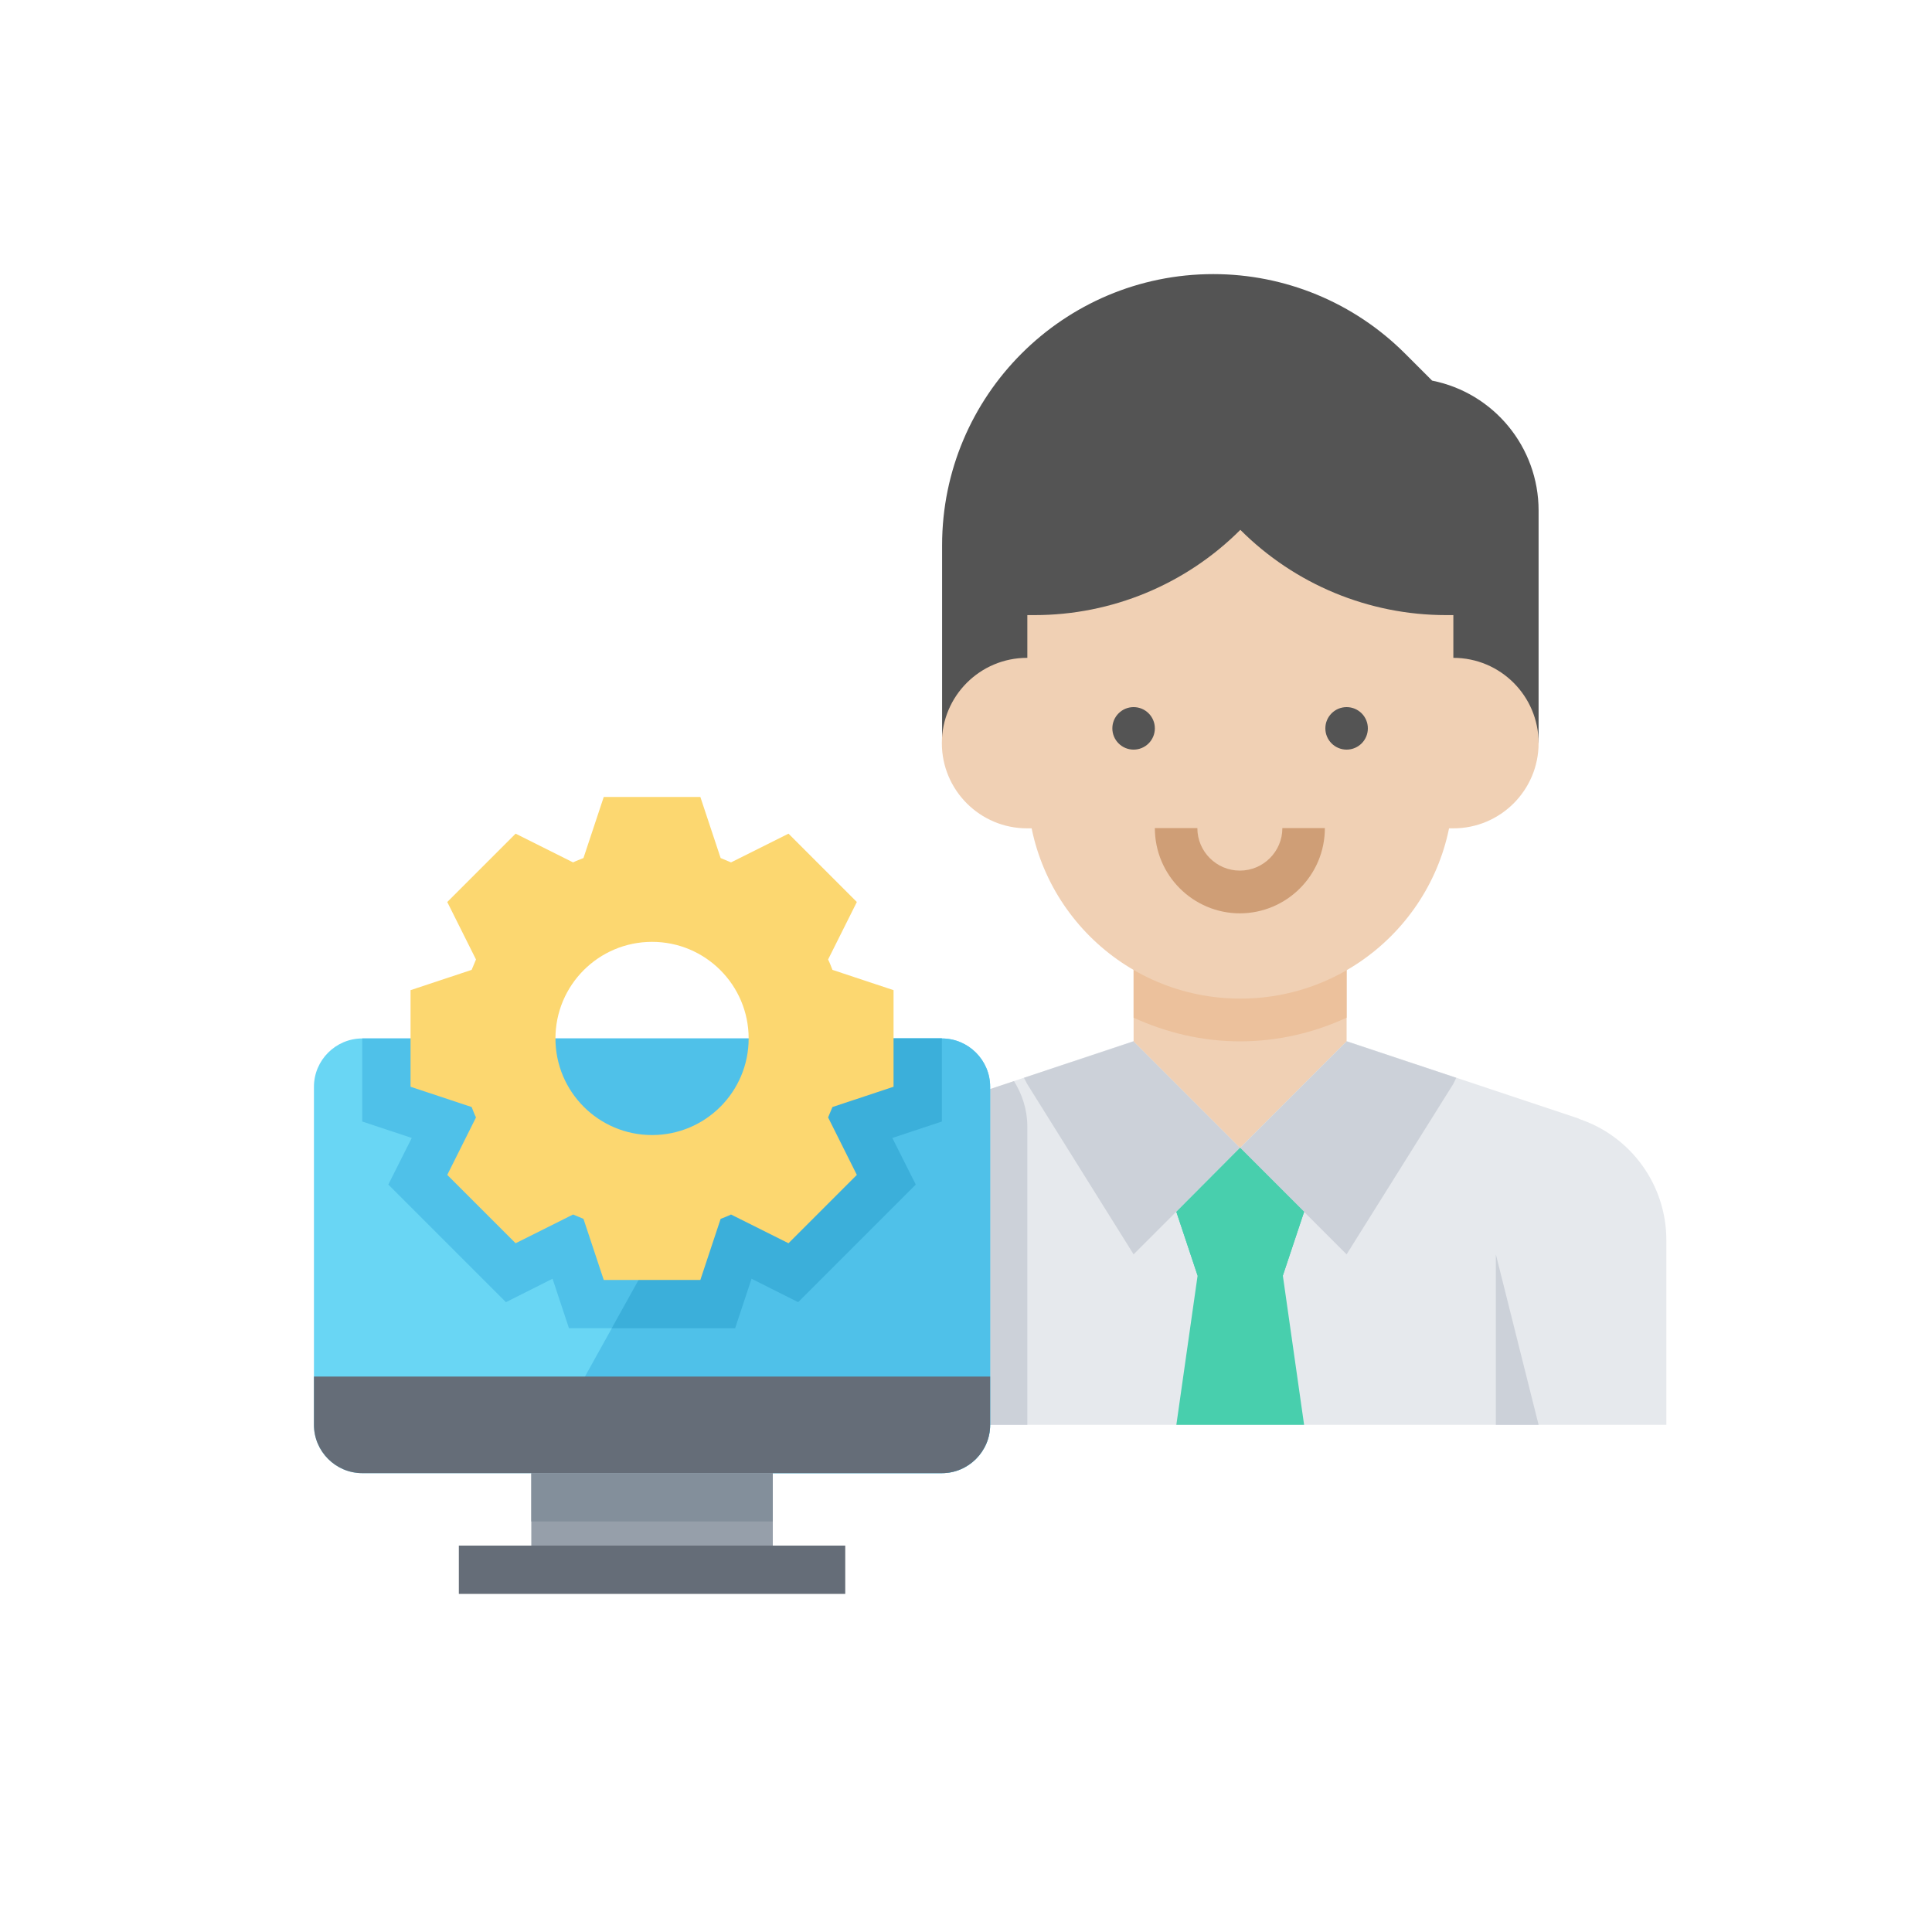 <?xml version="1.0" encoding="UTF-8"?>
<svg id="_レイヤー_2" data-name="レイヤー_2" xmlns="http://www.w3.org/2000/svg" viewBox="0 0 80 80">
  <defs>
    <style>
      .cls-1 {
        fill: #4fc1e9;
      }

      .cls-2 {
        fill: #cf9e76;
      }

      .cls-3 {
        fill: #969faa;
      }

      .cls-4 {
        fill: #48cfad;
      }

      .cls-5 {
        fill: #3bafda;
      }

      .cls-6 {
        fill: #e6e9ed;
      }

      .cls-7 {
        fill: #fff;
      }

      .cls-8 {
        fill: #656d78;
      }

      .cls-9 {
        fill: #f0d0b4;
      }

      .cls-10 {
        fill: #ecc19c;
      }

      .cls-11 {
        fill: #838f9b;
      }

      .cls-12 {
        fill: #ccd1d9;
      }

      .cls-13 {
        fill: #69d6f4;
      }

      .cls-14 {
        fill: #545454;
      }

      .cls-15 {
        fill: #fcd770;
      }
    </style>
  </defs>
  <g id="Layer_1">
    <g>
      <rect class="cls-7" width="80" height="80"/>
      <g>
        <path class="cls-6" d="M65.38,46.32l-9.62-3.21-4.41,4.41-4.41-4.41-6.74,2.25-.32,13.64h29.12v-7.65c0-2.28-1.46-4.3-3.62-5.02Z"/>
        <path class="cls-12" d="M41.98,44.77l-1.77.59-.32,13.64h2.65v-12.35c0-.69-.21-1.33-.55-1.88Z"/>
        <path class="cls-13" d="M17,43h-2c-1.1,0-2,.9-2,2v14c0,1.1.9,2,2,2h24c1.1,0,2-.9,2-2v-14c0-1.1-.9-2-2-2h-22Z"/>
        <path class="cls-1" d="M41,59v-14c0-1.1-.9-2-2-2h-7l-10,18h17c1.1,0,2-.9,2-2Z"/>
        <polygon class="cls-12" points="42.53 44.88 46.94 51.94 51.35 47.53 46.94 43.12 42.4 44.63 42.53 44.88"/>
        <polygon class="cls-9" points="55.76 43.12 55.76 38.71 46.94 38.71 46.94 43.12 51.35 47.53 55.76 43.12"/>
        <polygon class="cls-12" points="60.18 44.88 60.3 44.63 55.76 43.12 51.35 47.53 55.76 51.94 60.18 44.88"/>
        <polygon class="cls-12" points="61.94 59 61.94 51.94 63.71 59 61.94 59"/>
        <rect class="cls-3" x="22" y="61" width="10" height="4"/>
        <path class="cls-8" d="M13,59c0,1.1.9,2,2,2h24c1.1,0,2-.9,2-2v-2H13v2Z"/>
        <polygon class="cls-1" points="17.05 47.12 16.08 49.05 20.95 53.92 22.88 52.95 23.56 55 30.44 55 31.12 52.95 33.05 53.92 37.92 49.05 36.95 47.12 39 46.44 39 43 37 43 17 43 15 43 15 46.44 17.05 47.12"/>
        <polygon class="cls-5" points="30.44 55 31.12 52.95 33.05 53.92 37.92 49.05 36.95 47.12 39 46.44 39 43 37 43 32 43 25.33 55 30.44 55"/>
        <path class="cls-15" d="M37,45v-4l-2.53-.84c-.06-.15-.11-.29-.18-.43l1.19-2.38-2.83-2.83-2.38,1.19c-.14-.06-.29-.12-.43-.18l-.84-2.53h-4l-.84,2.53c-.15.06-.29.11-.43.18l-2.38-1.19-2.83,2.83,1.19,2.38c-.06.14-.12.29-.18.43l-2.53.84v4l2.53.84c.06.15.11.29.18.43l-1.19,2.38,2.83,2.83,2.38-1.19c.14.06.29.12.43.18l.84,2.53h4l.84-2.53c.15-.06.29-.11.43-.18l2.38,1.19,2.83-2.83-1.19-2.38c.06-.14.12-.29.18-.43l2.53-.84ZM27,47c-2.21,0-4-1.79-4-4s1.79-4,4-4,4,1.79,4,4-1.79,4-4,4Z"/>
        <rect class="cls-8" x="19" y="64" width="16" height="2"/>
        <polygon class="cls-4" points="54 59 53.12 52.82 54 50.18 51.35 47.53 48.71 50.18 49.59 52.82 48.71 59 54 59"/>
        <polygon class="cls-4" points="51.35 47.53 48.71 50.18 49.59 52.82 53.12 52.82 54 50.18 51.35 47.53"/>
        <rect class="cls-11" x="22" y="61" width="10" height="2"/>
        <path class="cls-10" d="M46.94,42.14c1.35.62,2.84.98,4.41.98s3.07-.36,4.41-.98v-3.44h-8.82v3.44Z"/>
        <path class="cls-14" d="M63.71,30.76v-9.62c0-2.62-1.85-4.87-4.41-5.38h0l-1.12-1.12c-2.11-2.11-4.96-3.29-7.94-3.29h0c-6.2,0-11.23,5.03-11.23,11.23v8.18h24.71Z"/>
        <path class="cls-9" d="M60.18,25.47v7.06c0,4.87-3.95,8.82-8.82,8.82h0c-4.87,0-8.82-3.95-8.82-8.82v-7.06h.3c3.2,0,6.26-1.27,8.52-3.53h0c2.26,2.26,5.32,3.53,8.52,3.53h.3Z"/>
        <path class="cls-9" d="M60.18,27.24c1.95,0,3.53,1.58,3.53,3.53s-1.58,3.53-3.53,3.53h-17.65c-1.95,0-3.53-1.58-3.53-3.53s1.58-3.53,3.53-3.53h17.65Z"/>
        <circle class="cls-14" cx="55.76" cy="30.16" r=".88"/>
        <circle class="cls-14" cx="46.94" cy="30.16" r=".88"/>
        <path class="cls-2" d="M51.35,37.82c-1.95,0-3.53-1.58-3.53-3.53h1.76c0,.97.79,1.76,1.76,1.76s1.76-.79,1.76-1.76h1.76c0,1.95-1.58,3.53-3.53,3.53Z"/>
      </g>
    </g>
  </g>
</svg>